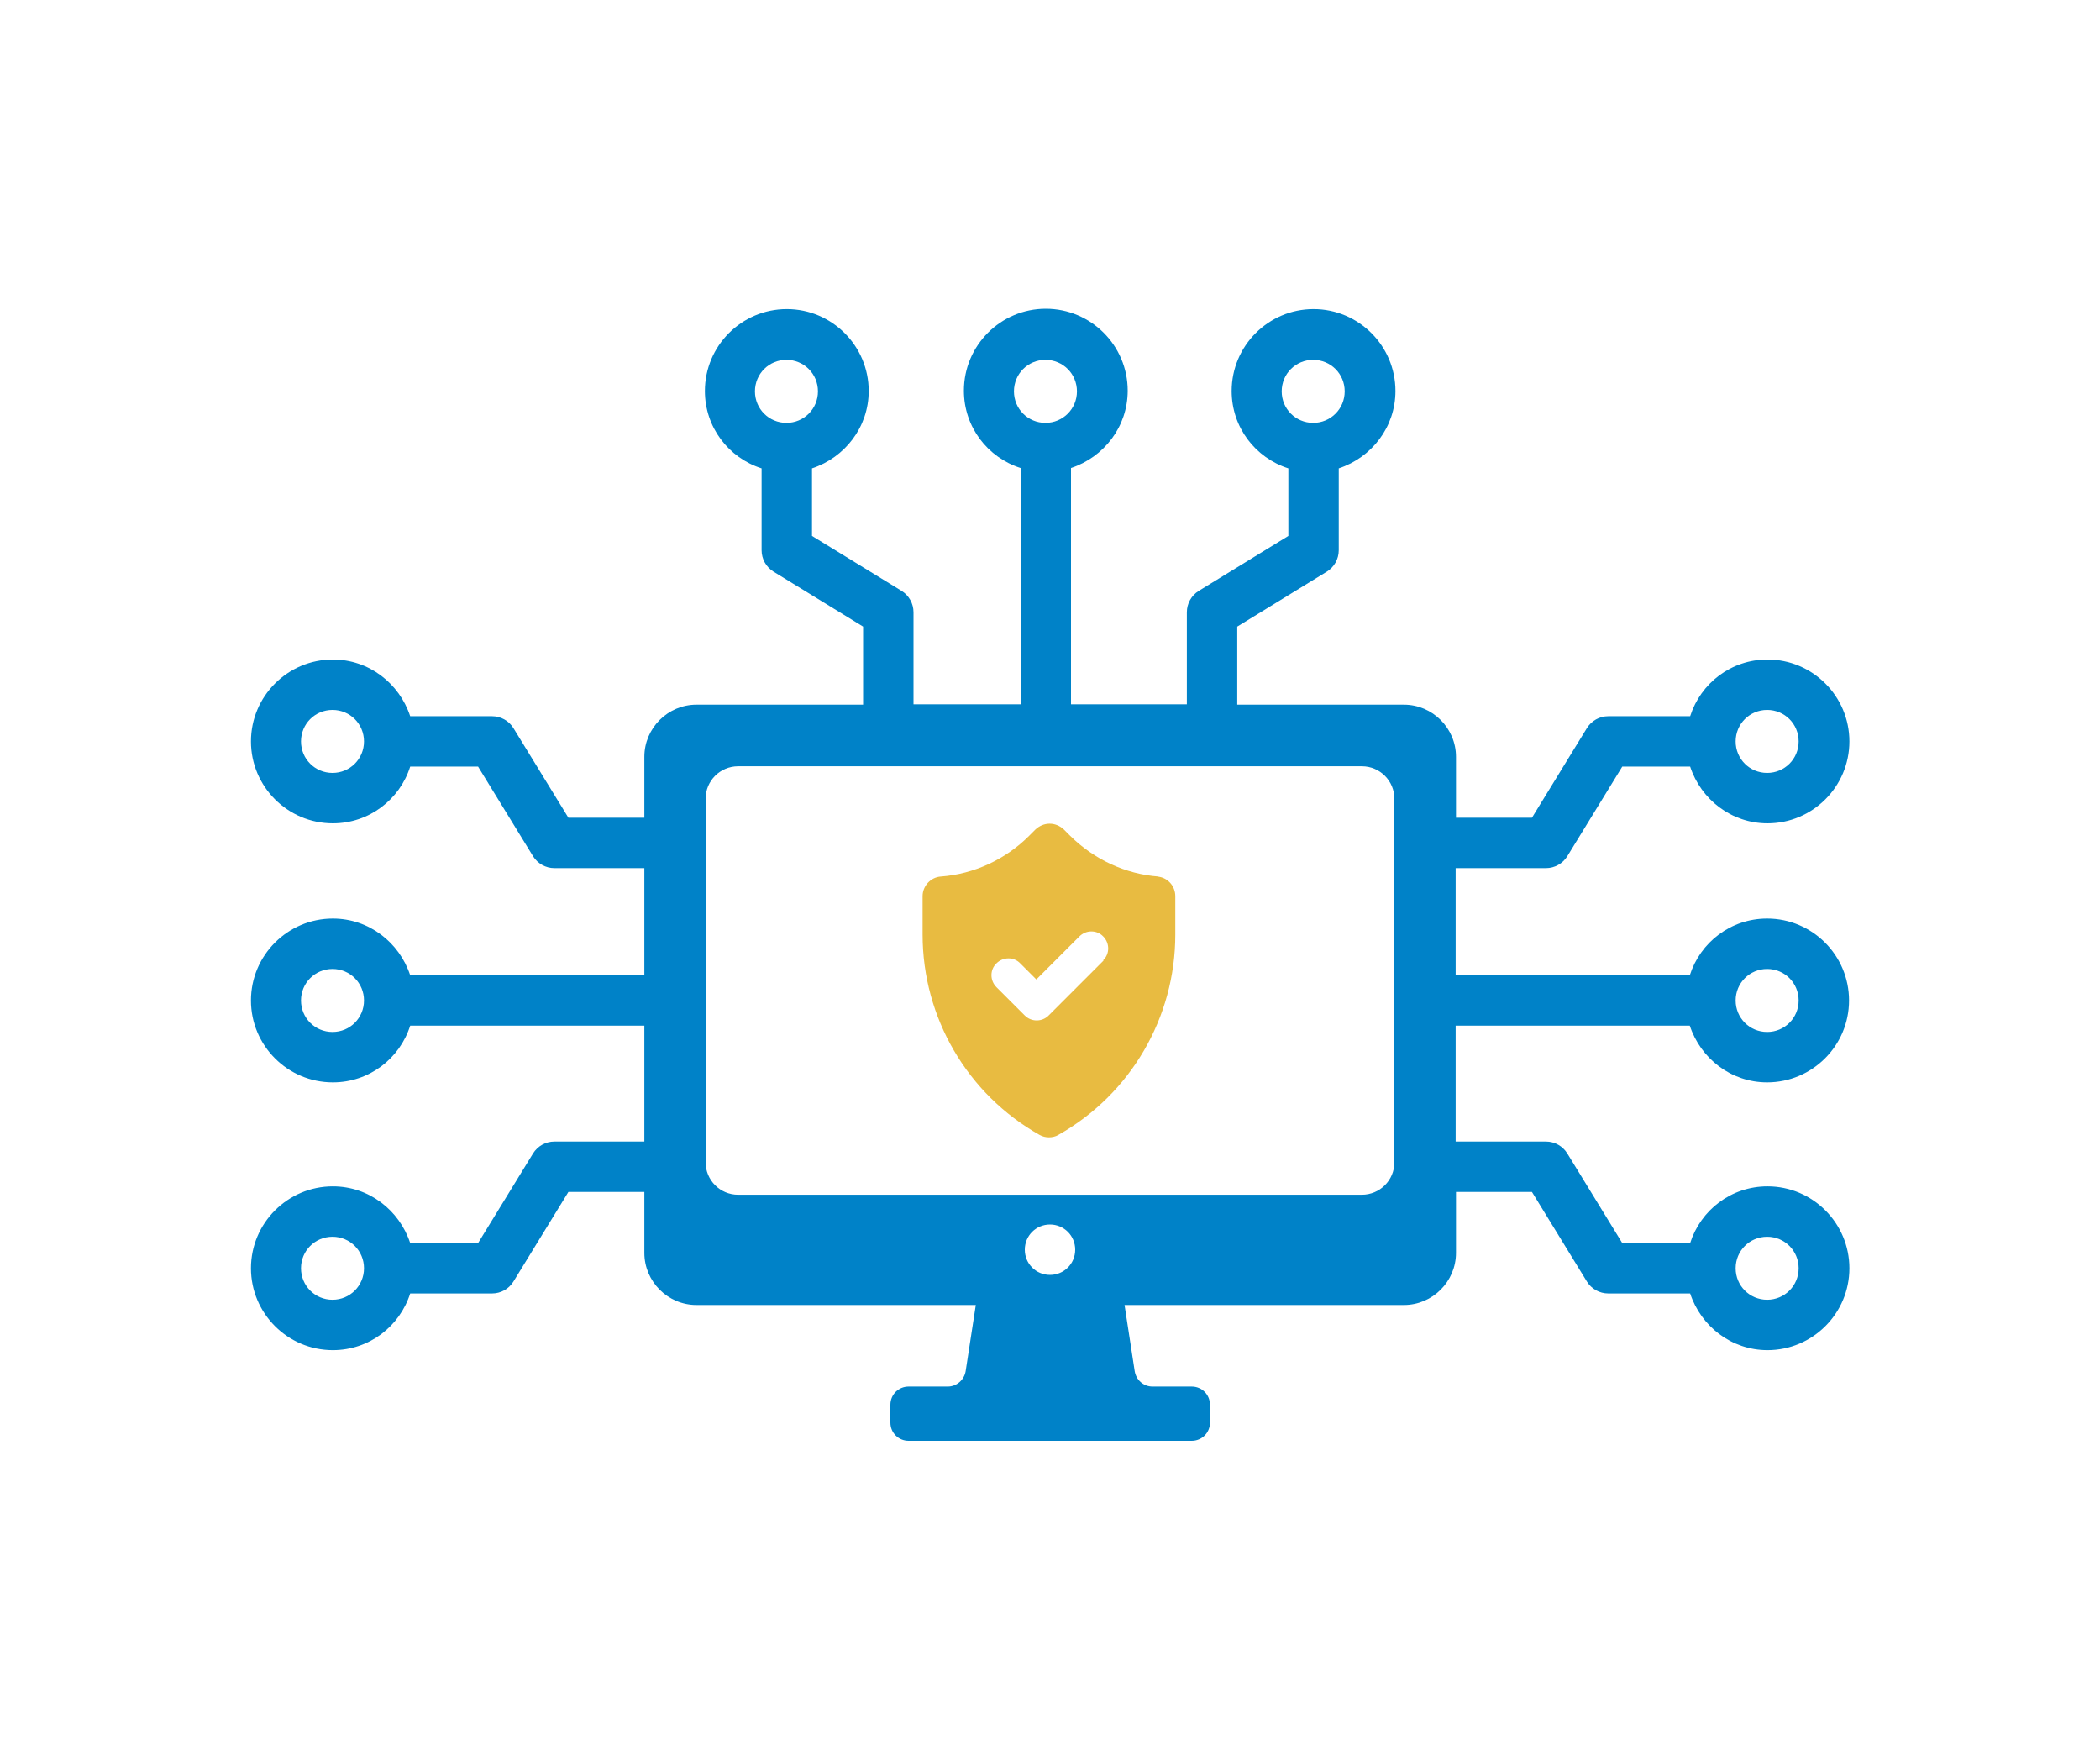 <?xml version="1.0" encoding="UTF-8"?><svg id="_レイヤー_1" xmlns="http://www.w3.org/2000/svg" viewBox="0 0 60 50"><defs><style>.cls-1{fill:none;}.cls-1,.cls-2,.cls-3{stroke-width:0px;}.cls-2{fill:#e8bb41;}.cls-3{fill:#0082c8;}</style></defs><rect class="cls-1" width="60" height="50"/><path class="cls-3" d="m48.28,29.3c.31.94,1.18,1.62,2.21,1.62,1.29,0,2.34-1.05,2.34-2.34s-1.05-2.34-2.34-2.34c-1.04,0-1.91.68-2.21,1.62h-6.69v-3.06h2.58c.25,0,.48-.13.61-.34l1.57-2.56h1.94c.31.94,1.18,1.62,2.21,1.62,1.29,0,2.34-1.05,2.34-2.34s-1.05-2.34-2.34-2.34c-1.04,0-1.91.68-2.21,1.62h-2.34c-.25,0-.48.13-.61.34l-1.57,2.56h-2.17v-1.74c0-.82-.67-1.49-1.49-1.49h-4.76v-2.23l2.56-1.57c.21-.13.34-.36.34-.61v-2.34c.94-.31,1.62-1.18,1.62-2.21,0-1.29-1.05-2.34-2.34-2.34s-2.34,1.05-2.34,2.34c0,1.04.68,1.91,1.62,2.21v1.93l-2.56,1.57c-.21.13-.34.36-.34.61v2.63h-3.31v-6.75c.94-.31,1.62-1.18,1.62-2.21,0-1.29-1.05-2.34-2.34-2.34s-2.34,1.05-2.34,2.34c0,1.04.68,1.91,1.62,2.21v6.75h-3.06v-2.63c0-.25-.13-.48-.34-.61l-2.56-1.57v-1.93c.94-.31,1.62-1.18,1.62-2.21,0-1.29-1.05-2.34-2.34-2.34s-2.34,1.05-2.34,2.34c0,1.04.68,1.91,1.62,2.21v2.34c0,.25.13.48.34.61l2.56,1.57v2.23h-4.76c-.82,0-1.49.67-1.49,1.49v1.74h-2.17l-1.57-2.56c-.13-.21-.36-.34-.61-.34h-2.34c-.31-.94-1.18-1.62-2.21-1.62-1.29,0-2.34,1.05-2.34,2.34s1.05,2.34,2.34,2.34c1.04,0,1.91-.68,2.21-1.62h1.94l1.57,2.56c.13.21.36.34.61.34h2.57v3.06h-6.69c-.31-.94-1.18-1.62-2.21-1.62-1.29,0-2.34,1.05-2.34,2.34s1.05,2.34,2.34,2.34c1.04,0,1.91-.68,2.21-1.62h6.69v3.31h-2.57c-.25,0-.48.13-.61.34l-1.57,2.56h-1.94c-.31-.94-1.18-1.62-2.21-1.62-1.29,0-2.34,1.05-2.34,2.34s1.05,2.34,2.34,2.34c1.04,0,1.91-.68,2.21-1.62h2.34c.25,0,.48-.13.61-.34l1.57-2.56h2.17v1.74c0,.82.67,1.49,1.49,1.49h7.98l-.29,1.89c-.04.25-.26.44-.51.44h-1.12c-.29,0-.52.23-.52.52v.51c0,.29.23.52.52.52h8.09c.29,0,.52-.23.52-.52v-.51c0-.29-.23-.52-.52-.52h-1.12c-.26,0-.47-.19-.51-.44l-.29-1.89h7.98c.82,0,1.49-.67,1.49-1.49v-1.74h2.17l1.57,2.56c.13.21.36.34.61.34h2.34c.31.94,1.18,1.62,2.21,1.62,1.29,0,2.34-1.05,2.34-2.34s-1.05-2.34-2.34-2.34c-1.04,0-1.91.68-2.21,1.62h-1.94l-1.57-2.56c-.13-.21-.36-.34-.61-.34h-2.58v-3.31h6.69Zm2.21-1.62c.5,0,.9.4.9.9s-.4.9-.9.9-.9-.4-.9-.9.4-.9.9-.9Zm0-7.4c.5,0,.9.4.9.9s-.4.9-.9.9-.9-.4-.9-.9.4-.9.9-.9Zm-12.97-10c.5,0,.9.4.9.9s-.4.9-.9.9-.9-.4-.9-.9.4-.9.9-.9Zm-7.65,0c.5,0,.9.4.9.9s-.4.9-.9.9-.9-.4-.9-.9.4-.9.9-.9Zm-7.4,0c.5,0,.9.4.9.9s-.4.9-.9.9-.9-.4-.9-.9.4-.9.9-.9Zm-12.97,11.8c-.5,0-.9-.4-.9-.9s.4-.9.9-.9.9.4.9.9-.4.9-.9.9Zm0,7.4c-.5,0-.9-.4-.9-.9s.4-.9.9-.9.9.4.9.9-.4.9-.9.9Zm0,7.65c-.5,0-.9-.4-.9-.9s.4-.9.9-.9.9.4.9.9-.4.9-.9.9Zm20.5-.71c-.4,0-.72-.32-.72-.72s.32-.72.72-.72.72.32.72.72-.32.72-.72.72Zm9.84-3.22c0,.52-.42.93-.93.93h-17.82c-.52,0-.93-.42-.93-.93v-10.38c0-.52.42-.93.93-.93h17.82c.52,0,.93.42.93.93v10.38Zm10.65,2.13c.5,0,.9.4.9.9s-.4.9-.9.9-.9-.4-.9-.9.4-.9.9-.9Z"/><path class="cls-2" d="m33.1,25.04c-.95-.07-1.84-.49-2.52-1.16l-.19-.19c-.11-.1-.25-.16-.4-.16h0c-.15,0-.29.06-.4.16l-.19.19c-.67.67-1.57,1.09-2.52,1.16-.29.02-.52.27-.52.56v1.1c0,2.37,1.28,4.56,3.34,5.72.09.05.18.07.27.07s.19-.02.27-.07c2.06-1.16,3.34-3.35,3.34-5.72v-1.1c0-.29-.22-.54-.52-.56Zm-1.57,2.4l-1.57,1.57c-.09.09-.21.14-.34.14s-.25-.05-.34-.14l-.81-.81c-.19-.19-.19-.5,0-.68.19-.19.5-.19.68,0l.46.46,1.23-1.23c.19-.19.5-.19.68,0,.19.19.19.5,0,.68Z"/></svg>
